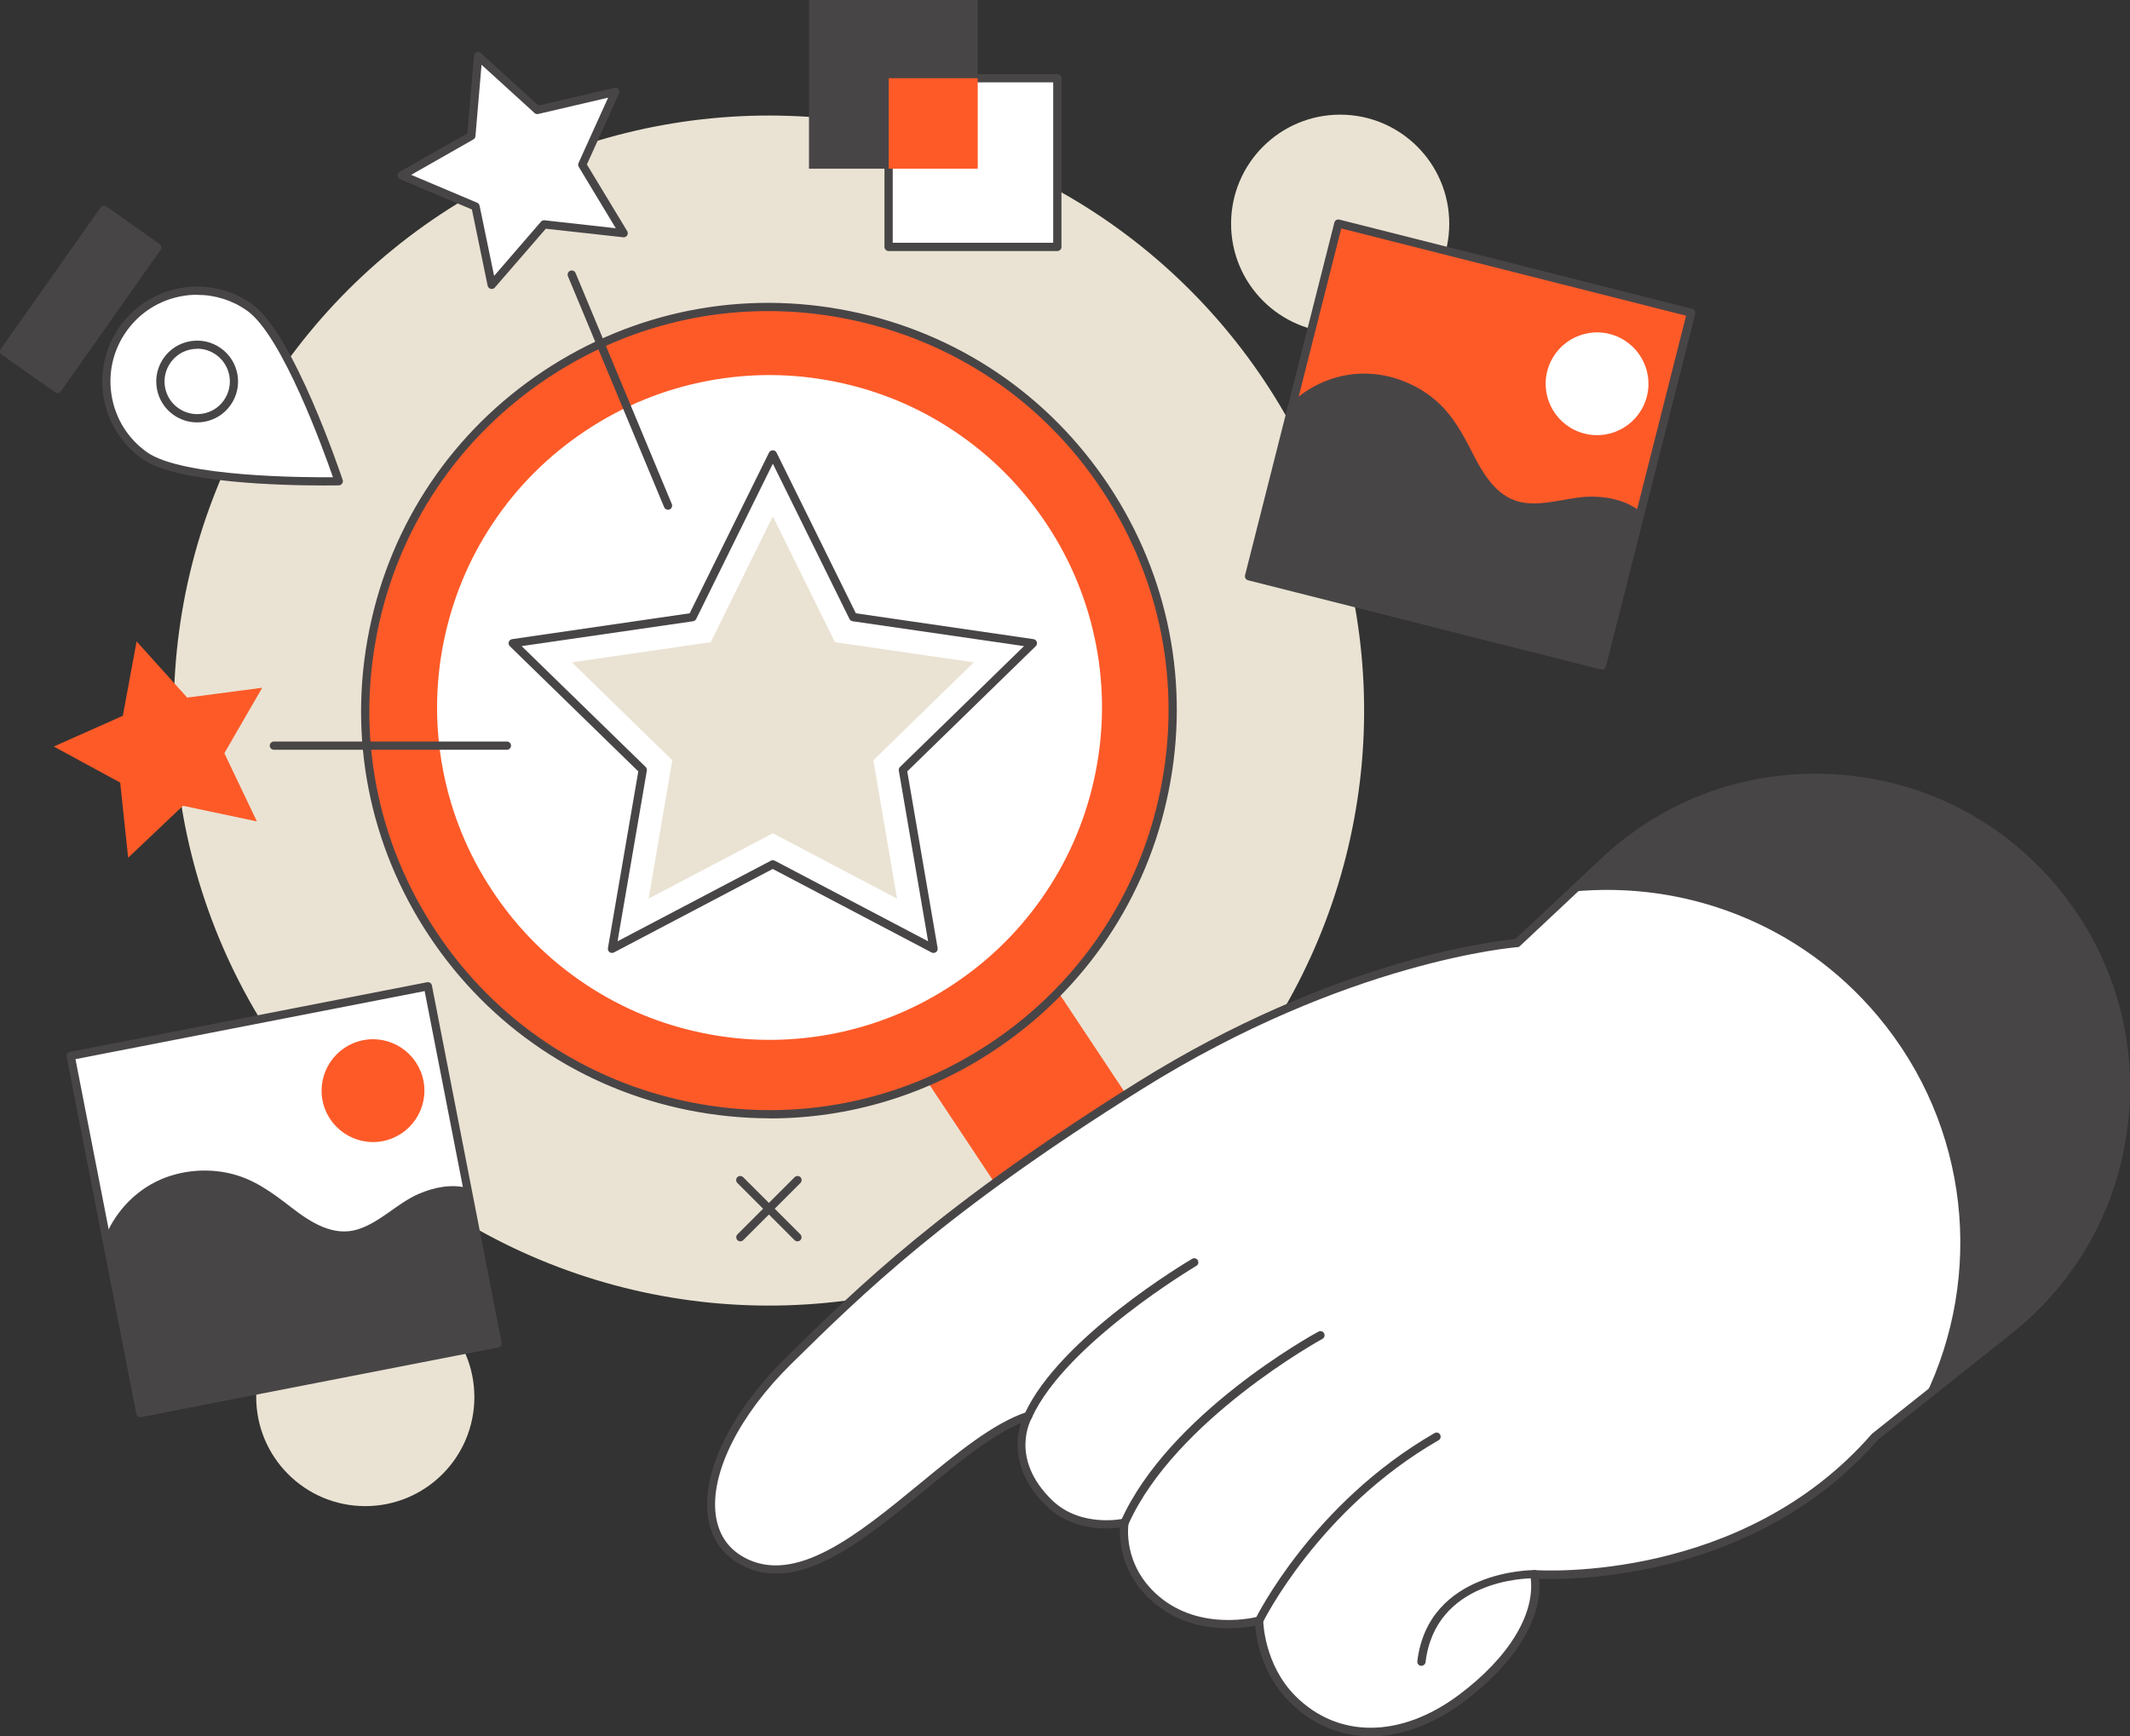 <?xml version="1.0" encoding="UTF-8"?><svg id="a" xmlns="http://www.w3.org/2000/svg" viewBox="0 0 216.74 176.71"><rect x="0" y="0" width="216.74" height="176.71" fill="#333333" stroke="none"/><defs><style>.b{fill:#eae3d3;}.c{fill:#fff;}.d{fill:#fd5a28;}.e{fill:#484547;}</style></defs><circle class="b" cx="136.37" cy="22.77" r="11.1"/><circle class="b" cx="37.17" cy="142.19" r="11.1"/><circle class="b" cx="78.24" cy="72.32" r="60.56" transform="translate(-10.57 13.47) rotate(-9.22)"/><path class="d" d="M143.03,168.8c3.71-2.46,4.72-7.47,2.26-11.18l-51.86-78.11c-2.46-3.71-7.47-4.72-11.18-2.26-3.71,2.46-4.72,7.47-2.26,11.18l51.86,78.11c2.46,3.71,7.47,4.72,11.18,2.26Z"/><circle class="d" cx="78.24" cy="72.32" r="41.07" transform="translate(-28.22 76.51) rotate(-45)"/><path class="e" d="M78.33,113.82c-2.76,0-5.53-.28-8.3-.83-10.86-2.19-20.22-8.49-26.35-17.72-6.13-9.23-8.3-20.3-6.1-31.16,2.19-10.86,8.49-20.22,17.72-26.35,9.23-6.13,20.3-8.3,31.16-6.1,10.86,2.19,20.22,8.49,26.35,17.72,6.13,9.23,8.3,20.3,6.1,31.16-2.19,10.86-8.49,20.22-17.72,26.35-6.88,4.57-14.78,6.94-22.86,6.94Zm-.17-82.16c-7.91,0-15.65,2.32-22.4,6.8-9.05,6.01-15.21,15.17-17.36,25.82-2.15,10.64-.03,21.48,5.98,30.53,6,9.05,15.17,15.21,25.82,17.36,10.64,2.15,21.48,.03,30.53-5.98,9.05-6.01,15.21-15.17,17.36-25.82,2.15-10.64,.03-21.48-5.98-30.53-6-9.05-15.17-15.21-25.82-17.36-2.71-.55-5.43-.82-8.13-.82Z"/><path class="c" d="M71.61,105.16c-4.31-.87-8.34-2.53-11.98-4.95-3.78-2.5-6.97-5.69-9.5-9.5-2.53-3.8-4.23-7.99-5.07-12.44-.81-4.3-.78-8.66,.09-12.96s2.53-8.34,4.95-11.98c2.5-3.78,5.69-6.97,9.5-9.5,3.8-2.53,7.99-4.23,12.44-5.07,4.3-.81,8.66-.78,12.96,.09,4.31,.87,8.34,2.53,11.98,4.95,3.78,2.5,6.97,5.69,9.5,9.5,2.53,3.8,4.23,7.99,5.07,12.44,.81,4.3,.78,8.66-.09,12.96-.87,4.31-2.53,8.34-4.95,11.98-2.5,3.78-5.69,6.97-9.5,9.5-3.8,2.53-7.99,4.23-12.44,5.07-4.3,.81-8.66,.78-12.96-.09Z"/><path class="c" d="M163.18,87.71l-8.8,8.26s-17.16,1.21-38.44,14.54c-19.75,12.37-28.09,20.5-35.72,28.01-8.33,8.2-10.24,17.21-4.75,20.31,8.8,4.96,20.28-11.78,29.17-14.73,0,0-2.55,4.33,2.14,8.89,3.12,3.03,7.66,1.99,7.66,1.99,0,0-.75,4.4,3.19,7.79,4.5,3.87,10.49,2.19,10.49,2.19,0,0,0,4.59,3.4,7.98,4.36,4.36,10.94,4.58,17.17-.07,5.16-3.85,8.14-8.58,7.44-12.63,0,0,21.11,1.58,34.67-14.01l13.6-10.81c13.89-11.03,15.95-31.34,4.57-44.94-11.63-13.9-32.57-15.16-45.78-2.75Z"/><path class="e" d="M139.46,176.71c-3.06,0-5.91-1.16-8.24-3.49-2.83-2.83-3.39-6.43-3.5-7.76-1.58,.32-6.47,.96-10.37-2.39-3.26-2.81-3.45-6.25-3.38-7.6-1.36,.18-4.86,.35-7.48-2.19-3.56-3.45-3.11-6.86-2.6-8.45-3.02,1.28-6.31,3.98-9.77,6.83-6.44,5.3-13.1,10.77-18.86,7.53-1.83-1.03-2.95-2.73-3.24-4.91-.6-4.51,2.43-10.67,7.91-16.06,7.4-7.29,15.79-15.54,35.79-28.06,20.08-12.57,36.73-14.43,38.48-14.59l8.69-8.16c6.48-6.08,14.92-9.14,23.8-8.6,8.87,.53,16.89,4.58,22.6,11.39,5.58,6.67,8.17,15.1,7.29,23.75-.88,8.65-5.11,16.39-11.92,21.8l-13.57,10.79c-12.43,14.26-31.09,14.27-34.48,14.15,.4,3.97-2.43,8.61-7.67,12.52-3.14,2.34-6.41,3.52-9.48,3.52Zm-11.34-12.19c.09,0,.18,.03,.25,.08,.1,.08,.17,.2,.17,.33,0,.04,.06,4.47,3.28,7.69,4.34,4.34,10.71,4.3,16.62-.11,5.21-3.89,7.93-8.46,7.27-12.22-.02-.11,0-.23,.07-.32,.08-.12,.23-.18,.37-.17,.86,.06,21.17,1.25,34.32-13.86,.02-.02,.04-.04,.06-.05l13.6-10.81c6.63-5.27,10.75-12.8,11.6-21.22,.86-8.42-1.66-16.63-7.1-23.12-5.55-6.63-13.37-10.57-22-11.09-8.63-.52-16.87,2.46-23.17,8.38l-.29-.31,.29,.31-8.8,8.26c-.07,.07-.16,.11-.26,.11-.17,.01-17.31,1.37-38.25,14.48-19.92,12.47-28.27,20.69-35.65,27.95-5.29,5.21-8.23,11.09-7.67,15.35,.26,1.94,1.21,3.38,2.82,4.29,5.26,2.96,11.69-2.33,17.91-7.44,3.87-3.18,7.52-6.19,10.93-7.32,.17-.05,.35,0,.46,.13,.11,.14,.12,.33,.04,.48-.1,.17-2.31,4.12,2.07,8.37,2.92,2.83,7.23,1.89,7.27,1.88,.13-.03,.28,0,.38,.1,.1,.1,.15,.24,.13,.37-.03,.17-.65,4.22,3.05,7.4,4.27,3.67,10.05,2.12,10.1,2.1,.04-.01,.07-.02,.11-.02Z"/><path class="e" d="M208.97,90.46c-11.63-13.9-32.57-15.16-45.78-2.75l-3.24,3.04c11.4-1.14,23.19,3.18,31.15,12.69,9.39,11.22,10.74,26.44,4.77,38.75l8.54-6.78c13.89-11.03,15.95-31.34,4.57-44.94Z"/><g><rect class="d" x="131.07" y="26.72" width="37.04" height="37.04" transform="translate(69.04 179.16) rotate(-75.8)"/><path class="c" d="M167.58,40.34c-.71,2.8-3.55,4.5-6.35,3.79-2.8-.71-4.5-3.55-3.79-6.35,.71-2.8,3.55-4.5,6.35-3.79,2.8,.71,4.5,3.55,3.79,6.35Z"/><path class="e" d="M166.96,52.1c-1.31-1.07-3.03-1.5-4.72-1.55-2.39-.08-4.77,.95-7.14,.62-2.61-.36-4.07-2.73-5.17-4.88-1.15-2.25-2.27-4.37-4.32-5.93-1.71-1.3-3.78-2.12-5.92-2.3-2.97-.26-5.9,.81-8.08,2.75l-4.51,17.84,35.9,9.08,3.95-15.63Z"/><path class="e" d="M163,68.15s-.07,0-.1-.01l-35.9-9.08c-.11-.03-.2-.1-.26-.19s-.07-.21-.05-.32l9.09-35.9c.06-.22,.29-.36,.51-.3l35.9,9.08c.11,.03,.2,.1,.26,.19s.07,.21,.05,.32l-9.09,35.9c-.05,.19-.22,.32-.41,.32Zm-35.4-9.81l35.09,8.88,8.88-35.09-35.09-8.88-8.88,35.09Z"/></g><g><rect class="c" x="10.39" y="103.58" width="37.04" height="37.04" transform="translate(-22.85 7.8) rotate(-11.04)"/><path class="d" d="M43.09,110c.55,2.84-1.3,5.58-4.13,6.14-2.84,.55-5.58-1.3-6.14-4.13-.55-2.84,1.3-5.58,4.13-6.14s5.58,1.3,6.14,4.13Z"/><path class="e" d="M47.54,120.9c-1.64-.41-3.38-.06-4.93,.61-2.19,.95-3.91,2.89-6.19,3.61-2.51,.79-4.84-.74-6.75-2.21-2-1.55-3.91-2.98-6.44-3.52-2.1-.45-4.32-.3-6.34,.44-2.8,1.03-4.99,3.25-6.14,5.94l3.53,18.06,36.35-7.09-3.09-15.82Z"/><path class="e" d="M14.28,144.24c-.2,0-.37-.14-.41-.34l-7.09-36.35c-.02-.11,0-.22,.06-.31,.06-.09,.16-.16,.27-.18l36.35-7.09c.23-.04,.45,.1,.49,.33l7.09,36.35c.02,.11,0,.22-.06,.31-.06,.09-.16,.16-.27,.18l-36.35,7.09s-.05,0-.08,0Zm-6.6-36.44l6.93,35.53,35.53-6.93-6.93-35.53-35.53,6.93Z"/></g><path class="e" d="M94.99,96.99c-.07,0-.13-.02-.2-.05l-16.16-8.5-16.16,8.5c-.14,.07-.31,.06-.44-.03-.13-.09-.19-.25-.17-.41l3.09-17.99-13.07-12.74c-.11-.11-.16-.28-.11-.43,.05-.15,.18-.26,.34-.29l18.07-2.63,8.08-16.37c.14-.29,.61-.29,.75,0l8.08,16.37,18.07,2.63c.16,.02,.29,.13,.34,.29,.05,.15,0,.32-.11,.43l-13.07,12.74,3.09,17.99c.03,.16-.04,.32-.17,.41-.07,.05-.16,.08-.25,.08Zm-16.35-9.44c.07,0,.13,.02,.2,.05l15.6,8.2-2.98-17.37c-.02-.14,.02-.27,.12-.37l12.62-12.3-17.44-2.53c-.14-.02-.25-.11-.32-.23l-7.8-15.81-7.8,15.81c-.06,.12-.18,.21-.32,.23l-17.44,2.53,12.62,12.3c.1,.1,.14,.24,.12,.37l-2.98,17.37,15.6-8.2c.06-.03,.13-.05,.2-.05Z"/><polygon class="b" points="78.64 52.55 72.32 65.36 58.19 67.41 68.41 77.38 66 91.46 78.64 84.81 91.28 91.46 88.87 77.38 99.09 67.41 84.96 65.36 78.64 52.55"/><polygon class="c" points="48.66 5.7 47.97 13.81 40.89 17.85 48.4 21.01 50.04 28.99 55.37 22.83 63.47 23.73 59.26 16.76 62.61 9.33 54.68 11.18 48.66 5.7"/><polygon class="d" points="13.9 65.28 12.5 72.85 5.47 75.98 12.23 79.65 13.04 87.3 18.62 82.01 26.14 83.6 22.83 76.66 26.68 70 19.05 71 13.9 65.28"/><path class="e" d="M50.04,29.41s-.07,0-.11-.01c-.15-.04-.27-.16-.31-.32l-1.6-7.76-7.3-3.08c-.15-.06-.25-.2-.26-.36,0-.16,.07-.31,.21-.39l6.89-3.92,.67-7.9c.01-.16,.12-.3,.26-.35,.15-.06,.32-.03,.44,.08l5.86,5.34,7.72-1.8c.15-.04,.32,.02,.42,.14,.1,.12,.12,.29,.06,.44l-3.27,7.22,4.1,6.78c.08,.14,.08,.31,0,.44-.09,.13-.24,.21-.4,.19l-7.88-.87-5.19,5.99c-.08,.09-.2,.14-.32,.14Zm-8.21-11.62l6.72,2.84c.13,.05,.22,.17,.25,.3l1.48,7.15,4.77-5.52c.09-.1,.22-.16,.36-.14l7.25,.81-3.77-6.25c-.07-.12-.08-.26-.02-.39l3.01-6.65-7.11,1.66c-.14,.03-.28,0-.38-.1l-5.39-4.91-.62,7.27c-.01,.14-.09,.26-.21,.33l-6.34,3.61Z"/><path class="e" d="M104.64,144.51c-.06,0-.12-.01-.17-.04-.21-.1-.3-.34-.21-.56,3.54-7.76,16.5-15.47,17.05-15.79,.2-.12,.46-.05,.57,.15,.12,.2,.05,.46-.15,.57-.13,.08-13.28,7.9-16.72,15.42-.07,.15-.22,.25-.38,.25Z"/><path class="e" d="M114.44,155.38c-.06,0-.12-.01-.17-.04-.21-.09-.31-.34-.21-.55,4.88-10.88,19.48-18.93,20.1-19.26,.2-.11,.46-.04,.57,.17,.11,.2,.04,.46-.17,.57-.15,.08-14.98,8.25-19.74,18.87-.07,.16-.22,.25-.38,.25Z"/><path class="e" d="M128.12,165.36c-.06,0-.12-.01-.18-.04-.21-.1-.3-.35-.19-.56,.06-.12,5.79-11.75,18.22-18.9,.2-.12,.46-.05,.57,.15,.11,.2,.05,.46-.15,.57-12.2,7.02-17.83,18.43-17.89,18.54-.07,.15-.22,.24-.38,.24Z"/><path class="e" d="M144.64,169.55s-.03,0-.05,0c-.23-.03-.39-.24-.37-.47,1.13-9.32,11.8-9.28,11.91-9.28,.23,0,.42,.19,.41,.42,0,.23-.19,.41-.42,.41-.01,0-.03,0-.05,0-.84,0-10.01,.2-11.01,8.54-.03,.21-.21,.37-.42,.37Z"/><path class="e" d="M67.97,51.88c-.16,0-.32-.1-.39-.26l-9.79-23.51c-.09-.21,.01-.46,.23-.55,.21-.09,.46,.01,.55,.23l9.79,23.51c.09,.21-.01,.46-.23,.55-.05,.02-.11,.03-.16,.03Z"/><path class="e" d="M51.58,76.31H27.87c-.23,0-.42-.19-.42-.42s.19-.42,.42-.42h23.71c.23,0,.42,.19,.42,.42s-.19,.42-.42,.42Z"/><g><rect class="e" x="82.32" width="17.17" height="17.17"/><rect class="c" x="90.43" y="7.96" width="17.17" height="17.17"/><path class="e" d="M107.59,25.55h-17.17c-.23,0-.42-.19-.42-.42V7.96c0-.23,.19-.42,.42-.42h17.17c.23,0,.42,.19,.42,.42V25.13c0,.23-.19,.42-.42,.42Zm-16.75-.84h16.33V8.38h-16.33V24.71Z"/><rect class="d" x="90.43" y="7.96" width="9.06" height="9.21"/></g><g><g><path class="c" d="M14.74,46.37c-4.17-2.94-5.17-8.71-2.23-12.88s8.71-5.17,12.88-2.23c4.17,2.94,9.08,17.71,9.08,17.71,0,0-15.56,.34-19.73-2.6Z"/><path class="c" d="M17.9,41.88c-1.69-1.19-2.1-3.53-.9-5.22,1.19-1.69,3.53-2.1,5.22-.9,1.69,1.19,2.1,3.53,.9,5.22-1.19,1.69-3.53,2.1-5.22,.9Z"/><rect class="e" x="-.6" y="27.14" width="17.63" height="6.64" transform="translate(37.84 41.31) rotate(125.18)"/></g><g><path class="e" d="M32.89,49.41c-4.11,0-14.91-.24-18.39-2.69-2.11-1.49-3.51-3.71-3.95-6.25-.44-2.54,.14-5.1,1.62-7.21,1.49-2.11,3.71-3.51,6.25-3.95,2.54-.44,5.1,.14,7.21,1.62,4.23,2.99,9.03,17.31,9.24,17.92,.04,.13,.02,.26-.06,.37-.08,.11-.2,.17-.33,.18-.11,0-.69,.01-1.59,.01Zm-12.81-19.41c-.51,0-1.01,.04-1.52,.13-2.32,.4-4.35,1.68-5.71,3.61-1.36,1.93-1.88,4.27-1.48,6.59,.4,2.32,1.68,4.35,3.61,5.71,3.57,2.51,16.06,2.56,18.9,2.53-.93-2.68-5.17-14.44-8.74-16.95-1.5-1.06-3.26-1.61-5.06-1.61Z"/><path class="e" d="M20.05,42.99c-.85,0-1.68-.26-2.39-.76-.91-.64-1.51-1.6-1.7-2.69-.19-1.1,.06-2.2,.7-3.11,.64-.91,1.6-1.51,2.69-1.7,1.1-.19,2.2,.06,3.11,.7,1.88,1.32,2.33,3.93,1,5.8-.64,.91-1.6,1.51-2.69,1.7-.24,.04-.48,.06-.72,.06Zm.02-7.49c-.19,0-.38,.02-.57,.05-.88,.15-1.64,.64-2.15,1.36-.51,.73-.71,1.61-.56,2.48s.63,1.64,1.36,2.15c.73,.51,1.61,.71,2.48,.56,.88-.15,1.64-.63,2.15-1.36,1.06-1.5,.7-3.58-.8-4.64-.57-.4-1.23-.61-1.91-.61Z"/><path class="e" d="M5.85,40c-.09,0-.17-.03-.24-.08L.18,36.1c-.19-.13-.23-.39-.1-.58l10.16-14.41c.06-.09,.16-.15,.27-.17,.11-.02,.22,0,.31,.07l5.43,3.83c.19,.13,.23,.4,.1,.58l-10.16,14.41c-.06,.09-.16,.15-.27,.17-.02,0-.05,0-.07,0Zm-4.85-4.35l4.74,3.34,9.67-13.72-4.74-3.34L1,35.65Z"/></g></g><g><path class="e" d="M81.15,126.34c-.11,0-.21-.04-.3-.12l-5.82-5.82c-.16-.16-.16-.43,0-.59,.16-.16,.43-.16,.59,0l5.82,5.82c.16,.16,.16,.43,0,.59-.08,.08-.19,.12-.3,.12Z"/><path class="e" d="M75.34,126.34c-.11,0-.21-.04-.3-.12-.16-.16-.16-.43,0-.59l5.82-5.82c.16-.16,.43-.16,.59,0,.16,.16,.16,.43,0,.59l-5.82,5.82c-.08,.08-.19,.12-.3,.12Z"/></g></svg>